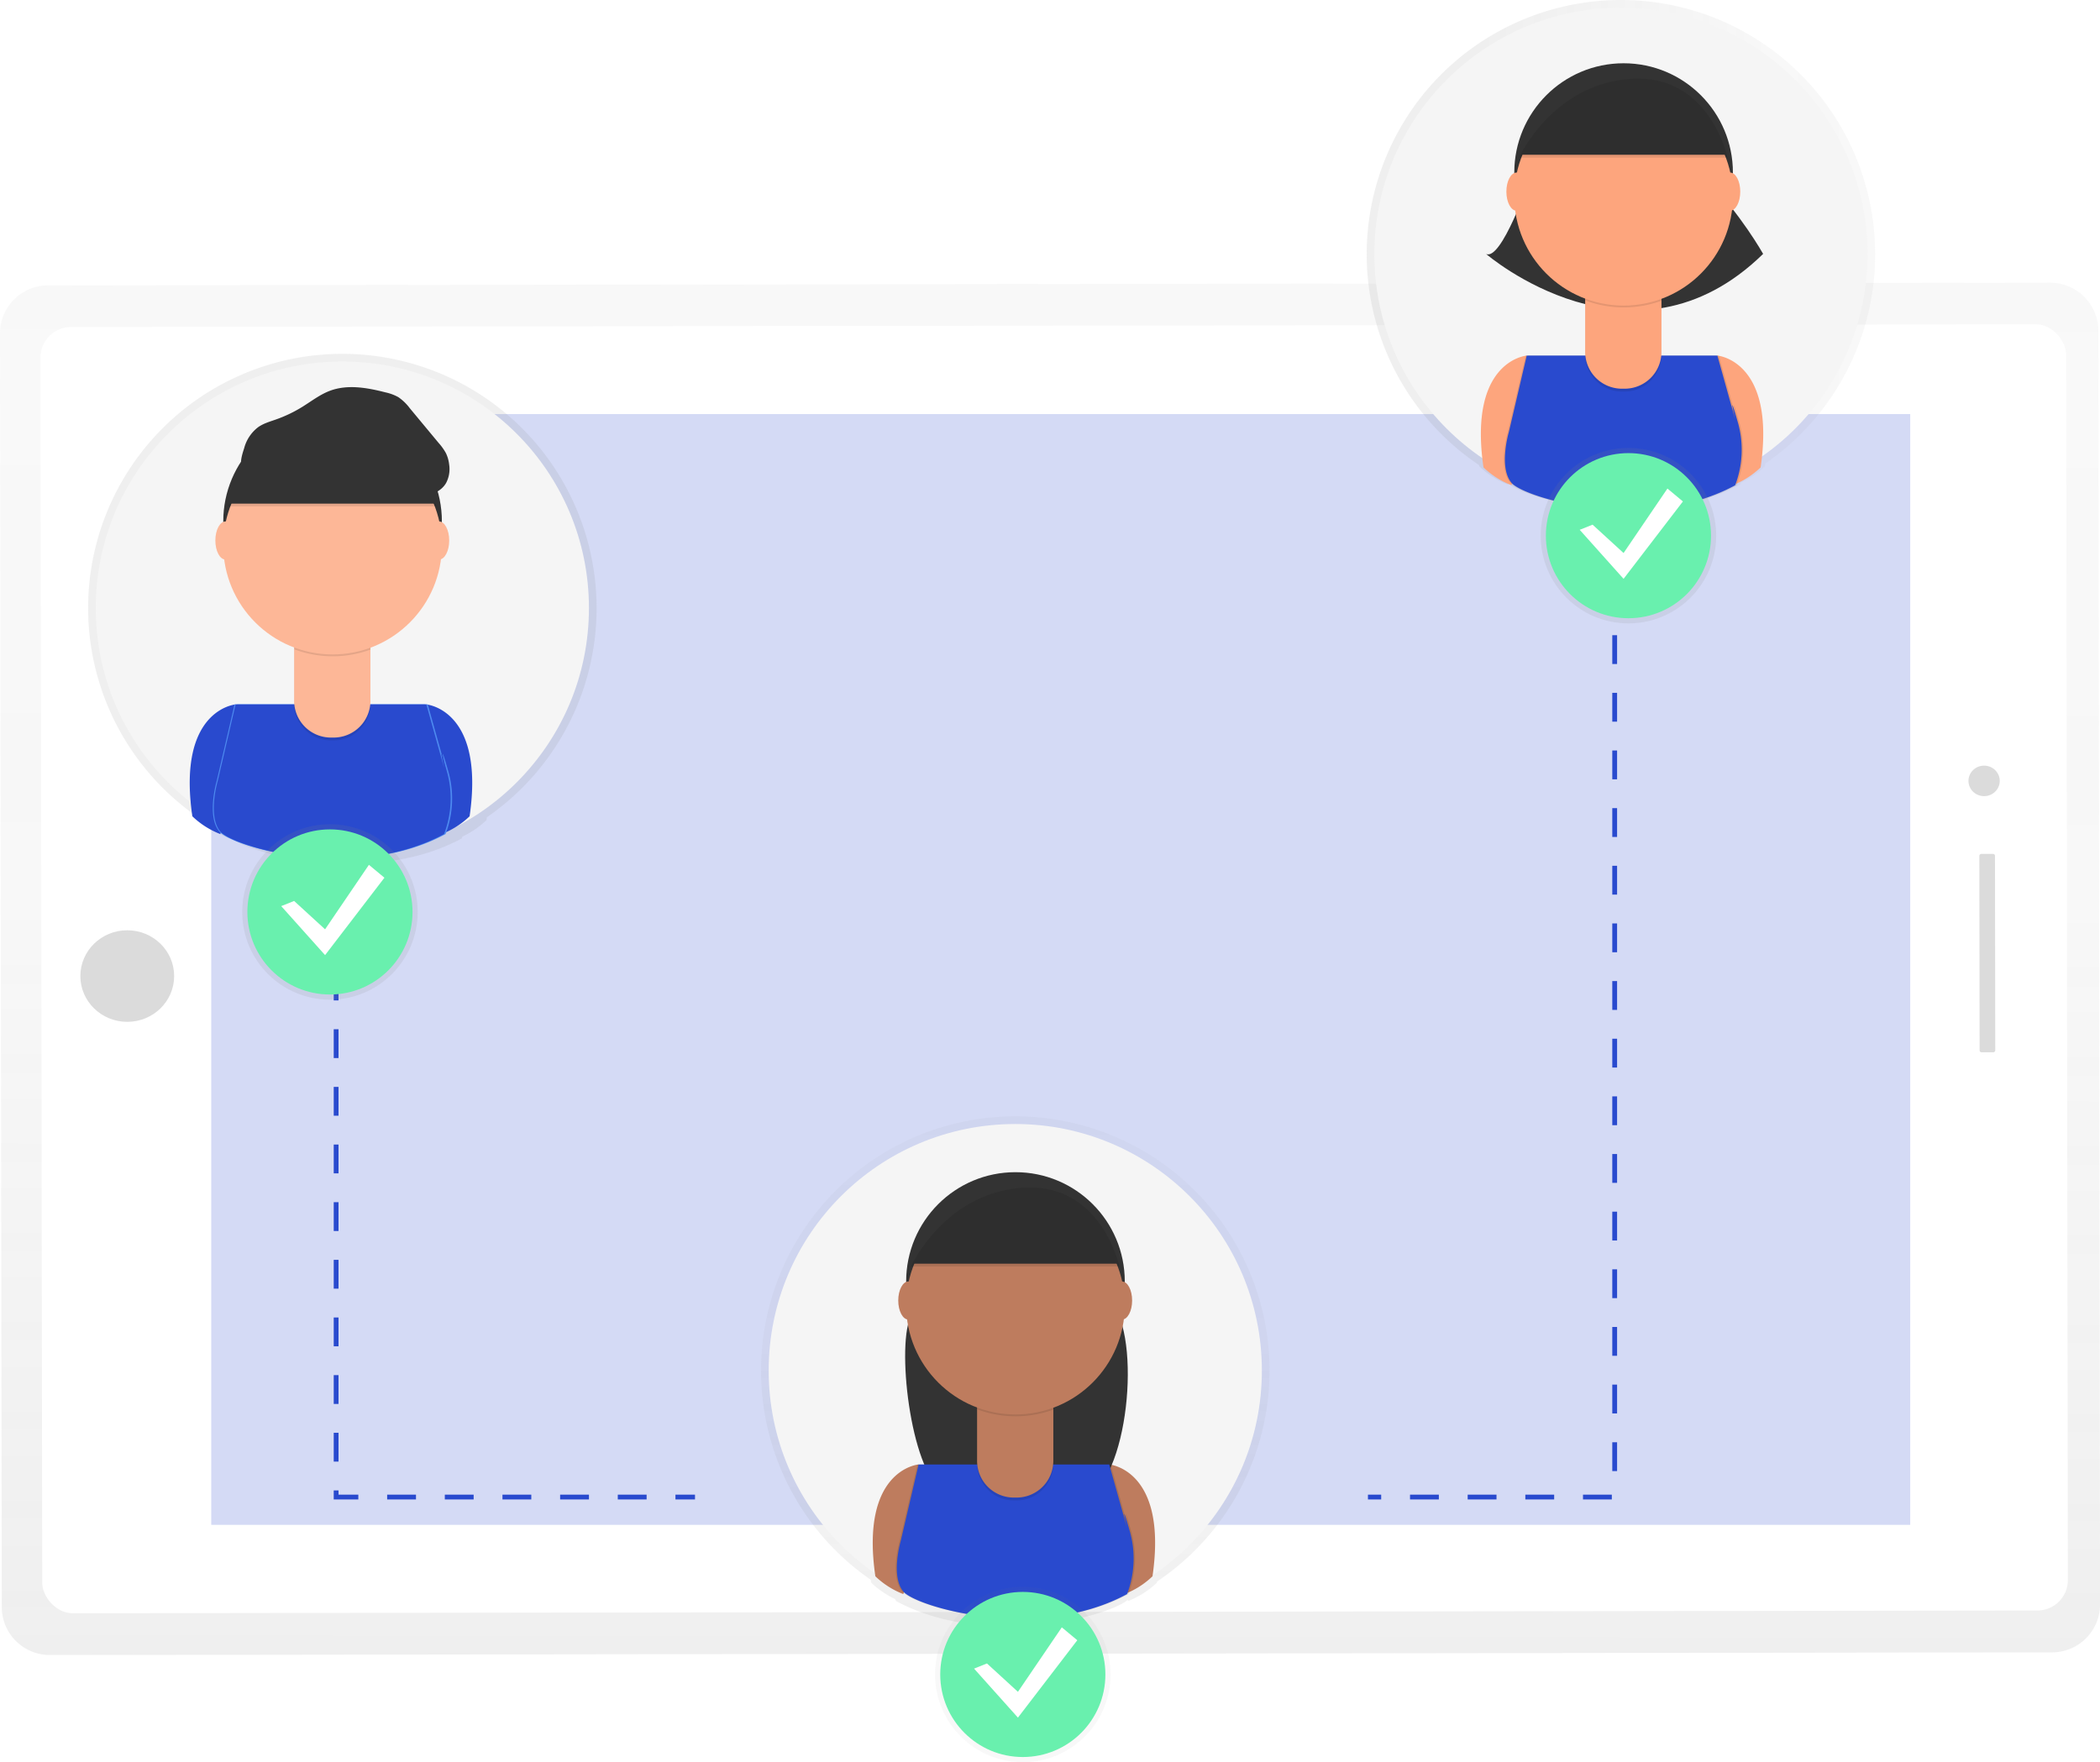 <svg data-name="Layer 1" xmlns="http://www.w3.org/2000/svg" xmlns:xlink="http://www.w3.org/1999/xlink" width="874.11" height="733.63"><defs><linearGradient id="a" x1="875.04" y1="475.49" x2="303.77" y2="474.73" gradientTransform="matrix(0 1 -1.02 0 1081.62 -103.54)" gradientUnits="userSpaceOnUse"><stop offset="0" stop-color="gray" stop-opacity=".25"/><stop offset=".54" stop-color="gray" stop-opacity=".12"/><stop offset="1" stop-color="gray" stop-opacity=".1"/></linearGradient><linearGradient id="b" x1="590.41" y1="841.63" x2="590.41" y2="111.52" gradientTransform="matrix(0 1 -1.02 0 1082.43 -102.87)" gradientUnits="userSpaceOnUse"><stop offset="0" stop-opacity=".09"/><stop offset=".55" stop-opacity=".07"/><stop offset="1" stop-opacity=".02"/></linearGradient><linearGradient id="c" x1="837.64" y1="295.46" x2="837.64" y2="83.19" xlink:href="#a"/><linearGradient id="d" x1="305.44" y1="442.78" x2="305.44" y2="230.5" xlink:href="#a"/><linearGradient id="e" x1="-537.55" y1="760.23" x2="-537.55" y2="547.95" gradientTransform="matrix(-1 0 0 1 48 0)" xlink:href="#a"/><linearGradient id="f" x1="137.34" y1="416.18" x2="137.34" y2="343.15" xlink:href="#a"/><linearGradient id="g" x1="677.83" y1="259.53" x2="677.83" y2="186.5" xlink:href="#a"/><linearGradient id="h" x1="425.74" y1="733.63" x2="425.74" y2="660.6" xlink:href="#a"/></defs><path d="M163.68 752.21 162.94 222a20 20 0 0 1 20-20l833.41-1.11a20 20 0 0 1 20 20l.73 530.21a20 20 0 0 1-20 20l-833.41 1.11a20 20 0 0 1-19.99-20z" transform="translate(-162.94 -83.19)" fill="url('#a')" opacity=".5"/><path transform="rotate(-.08 -59067.805 117142.994)" fill="url('#b')" d="M227.85 241.33h741.32v492.4H227.85z"/><rect x="180.15" y="218.77" width="843.16" height="535.49" rx="12.68" ry="12.68" transform="rotate(-.08 -59067.8 117135.832)" fill="#fff"/><path fill="#294ace" opacity=".2" d="M795.12 172.38v462.44H87.93V172.38z"/><ellipse cx="216.59" cy="489.24" rx="19.52" ry="19.06" transform="translate(-163.62 -82.89)" fill="#dbdbdb"/><ellipse cx="989.37" cy="406.92" rx="6.51" ry="6.35" transform="translate(-163.5 -81.82)" fill="#dbdbdb"/><rect x="948.83" y="476.71" width="82.58" height="6.51" rx=".76" ry=".76" transform="rotate(89.92 950.305 356.802)" fill="#dbdbdb"/><path d="M943.46 189a105.82 105.82 0 1 0-164.86 87.83l.07.47a36.22 36.22 0 0 0 12 7.64l.14-.47c5 4.25 25.81 11.05 49.79 11h.52c15.18 0 31.66-2.68 46.16-10.52 0 0 .13-.28.33-.8a37.7 37.7 0 0 0 10-6.83q.09-.61.17-1.2A105.7 105.7 0 0 0 943.46 189z" transform="translate(-162.94 -83.19)" fill="url('#c')" opacity=".5"/><circle cx="674.7" cy="105.83" r="102.64" fill="#f5f5f5"/><path d="M635.49 148.03s-24.46 2-18 46.56a35.13 35.13 0 0 0 11.64 7.41l13.76-46.56zm79.36 0s24.46 2 18 46.56a35.13 35.13 0 0 1-11.64 7.41l-13.76-46.56z" fill="#fda57d"/><path d="M636.55 75.01s-11.64 33.86-18 30.69c0 0 61.26 52.91 115.34 0 0 0-9.52-16.93-23.28-30.69z" fill="#333"/><circle cx="675.81" cy="71.84" r="45.5" fill="#333"/><path d="M714.38 148.03h-79.32l-7.45 31.78s-4.35 14.7 1.06 21.16 56 21.16 93.12 1.06a41.4 41.4 0 0 0 1.06-26.45c-4.23-14.81-1.06-1.06-1.06-1.06z" opacity=".1"/><path d="M715.44 148.03h-79.38l-7.39 31.78s-4.35 14.7 1.06 21.16 56 21.16 93.12 1.06a41.4 41.4 0 0 0 1.06-26.45c-4.23-14.81-1.06-1.06-1.06-1.06z" opacity=".1"/><path d="M714.85 148.03h-79.36l-7.43 31.78s-4.35 14.7 1.06 21.16 56 21.16 93.12 1.06a41.4 41.4 0 0 0 1.06-26.45c-4.23-14.81-1.06-1.06-1.06-1.06z" fill="#294ace"/><path d="M659.82 121.7h31.75v26a15.3 15.3 0 0 1-15.3 15.3h-1.15a15.3 15.3 0 0 1-15.3-15.3v-26z" opacity=".1"/><path d="M659.82 120.52h31.75v26a15.3 15.3 0 0 1-15.3 15.3h-1.15a15.3 15.3 0 0 1-15.3-15.3v-26z" fill="#fda57d"/><path d="M659.89 125.09a45.69 45.69 0 0 0 31.75.09v-3.9h-31.75z" opacity=".1"/><circle cx="675.81" cy="81.72" r="45.5" fill="#fda57d"/><path d="M632.31 64.43h86.75s-7.41-35-40.21-32.8-46.54 32.8-46.54 32.8z" fill="#333"/><ellipse cx="631.25" cy="79.78" rx="4.23" ry="7.94" fill="#fda57d"/><ellipse cx="720.14" cy="79.78" rx="4.23" ry="7.94" fill="#fda57d"/><path d="M632.31 65.61h86.75s-7.41-35-40.21-32.8-46.54 32.8-46.54 32.8z" opacity=".1"/><path d="M411.26 336.32a105.82 105.82 0 1 0-164.85 87.83l.07.47a36.22 36.22 0 0 0 12 7.64l.14-.47c5 4.25 25.81 11.05 49.79 11h.52c15.18 0 31.66-2.68 46.16-10.52 0 0 .13-.28.33-.8a37.7 37.7 0 0 0 10-6.83q.09-.61.17-1.2a105.7 105.7 0 0 0 45.67-87.12z" transform="translate(-162.94 -83.19)" fill="url('#d')" opacity=".5"/><circle cx="142.5" cy="253.14" r="102.64" fill="#f5f5f5"/><path d="M98.06 293.27s-24.46 2-18 46.56a35.13 35.13 0 0 0 11.64 7.41l13.76-46.56zm79.41 0s24.46 2 18 46.56a35.13 35.13 0 0 1-11.64 7.41l-13.77-46.57z" fill="#294ace"/><circle cx="138.43" cy="217.08" r="45.5" fill="#333"/><path d="M177 293.27H97.63l-7.41 31.75s-4.35 14.7 1.06 21.16 56 21.16 93.12 1.06a41.4 41.4 0 0 0 1.06-26.43c-4.23-14.81-1.06-1.06-1.06-1.06z" fill="#4d8af0"/><path d="M178.06 293.27H98.69l-7.41 31.75s-4.35 14.7 1.06 21.16 56 21.16 93.12 1.06a41.4 41.4 0 0 0 1.06-26.43c-4.23-14.81-1.06-1.06-1.06-1.06z" fill="#4d8af0"/><path d="M177.47 293.27H98.06l-7.41 31.75s-4.35 14.7 1.06 21.16 56 21.16 93.12 1.06a41.4 41.4 0 0 0 1.1-26.43c-4.23-14.81-1.06-1.06-1.06-1.06z" fill="#294ace"/><path d="M122.44 266.93h31.75v26a15.3 15.3 0 0 1-15.3 15.3h-1.15a15.3 15.3 0 0 1-15.3-15.3v-26z" opacity=".1"/><path d="M122.44 265.76h31.75v26a15.3 15.3 0 0 1-15.3 15.3h-1.15a15.3 15.3 0 0 1-15.3-15.3v-26z" fill="#fdb797"/><path d="M122.5 270.33a45.69 45.69 0 0 0 31.75.09v-3.9H122.5z" opacity=".1"/><circle cx="138.43" cy="226.96" r="45.5" fill="#fdb797"/><path d="M94.93 210.81h86.77s-7.41-35-40.21-32.8-46.56 32.8-46.56 32.8z" opacity=".1"/><path d="M94.93 209.67h86.77s-7.41-35-40.21-32.8-46.56 32.8-46.56 32.8z" fill="#333"/><ellipse cx="93.87" cy="225.02" rx="4.23" ry="7.94" fill="#fdb797"/><ellipse cx="182.75" cy="225.02" rx="4.23" ry="7.94" fill="#fdb797"/><path d="M101.67 186.46a16.13 16.13 0 0 1 5.85-8.67c2.22-1.54 4.87-2.28 7.41-3.18a56.65 56.65 0 0 0 10.78-5.15c3.86-2.38 7.48-5.24 11.73-6.81 7.31-2.7 15.45-1.24 23 .7a19.35 19.35 0 0 1 5.38 2 20.36 20.36 0 0 1 4.77 4.62l12 14.45a23 23 0 0 1 3 4.19 14.43 14.43 0 0 1 1.36 4.73 12.38 12.38 0 0 1-1.28 7.76c-2 3.46-6.2 5.2-10.2 5.36s-7.93-1-11.78-2.13c-12.4-3.63-25-7-37.82-8.52a106.67 106.67 0 0 0-19.24-.62c-2 .13-4.68 1.06-5.9-1-1.11-1.79.39-5.95.94-7.73z" fill="#333"/><path d="M479.73 653.77a105.82 105.82 0 1 1 164.85 87.83l-.07.47a36.22 36.22 0 0 1-12 7.64l-.14-.47c-5 4.25-25.81 11.05-49.79 11h-.52c-15.18 0-31.66-2.68-46.16-10.52 0 0-.13-.28-.33-.8a37.7 37.7 0 0 1-10-6.83q-.09-.61-.17-1.2a105.7 105.7 0 0 1-45.67-87.12z" transform="translate(-162.94 -83.19)" fill="url('#e')" opacity=".5"/><circle cx="422.6" cy="570.59" r="102.64" fill="#f5f5f5"/><path d="M382.36 609.68s-24.46 2-18 46.56a35.13 35.13 0 0 0 11.64 7.41l13.76-46.56zm79.36 0s24.46 2 18 46.56a35.13 35.13 0 0 1-11.66 7.41l-13.76-46.56z" fill="#be7c5e"/><path d="M383.42 536.67s-1.88 5.48-4.55 11.82c-5.82 13.87.82 67.13 14.75 72.8 15.63 6.37 36.18 10.45 57.53 2.66 18.56-6.77 24.28-67.39 11.16-82.16-1.54-1.73-3.15-3.45-4.83-5.13z" fill="#333"/><circle cx="422.68" cy="533.5" r="45.5" fill="#333"/><path d="M461.25 609.68h-79.36l-7.41 31.75s-4.35 14.7 1.06 21.16 56 21.16 93.12 1.06a41.4 41.4 0 0 0 1.06-26.45c-4.23-14.81-1.06-1.06-1.06-1.06z" opacity=".1"/><path d="M462.31 609.68h-79.36l-7.41 31.75s-4.35 14.7 1.06 21.16 56 21.16 93.12 1.06a41.4 41.4 0 0 0 1.06-26.45c-4.23-14.81-1.06-1.06-1.06-1.06z" opacity=".1"/><path d="M461.72 609.68h-79.36l-7.41 31.75s-4.35 14.7 1.06 21.16 56 21.16 93.12 1.06a41.4 41.4 0 0 0 1.06-26.45c-4.23-14.81-1.06-1.06-1.06-1.06z" fill="#294ace"/><path d="M406.69 583.35h31.75v26a15.3 15.3 0 0 1-15.3 15.3H422a15.3 15.3 0 0 1-15.3-15.3v-26h-.01z" opacity=".1"/><path d="M406.69 582.17h31.75v26a15.3 15.3 0 0 1-15.3 15.3H422a15.3 15.3 0 0 1-15.3-15.3v-26h-.01z" fill="#be7c5e"/><path d="M406.76 586.74a45.69 45.69 0 0 0 31.75.09v-3.9h-31.75z" opacity=".1"/><circle cx="422.68" cy="543.37" r="45.5" fill="#be7c5e"/><path d="M379.18 526.09h86.77s-7.41-35-40.21-32.8-46.56 32.8-46.56 32.8z" fill="#333"/><ellipse cx="378.12" cy="541.43" rx="4.23" ry="7.94" fill="#be7c5e"/><ellipse cx="467.01" cy="541.43" rx="4.23" ry="7.94" fill="#be7c5e"/><path d="M379.18 527.26h86.77s-7.41-35-40.21-32.8-46.56 32.8-46.56 32.8z" opacity=".1"/><path fill="none" stroke="#294ace" stroke-miterlimit="10" stroke-width="2" stroke-dasharray="12" d="M672.1 240.44v382.81H569.4M139.91 380.49v242.76h149.38"/><circle cx="137.34" cy="379.66" r="36.52" fill="url('#f')" opacity=".5"/><circle cx="137.34" cy="379.66" r="34.37" fill="#69f0ae"/><path fill="#fff" d="m122.42 375.08 12.89 11.81 18.25-26.85 6.45 5.37-24.7 32.22-18.26-20.4 5.37-2.15z"/><circle cx="677.83" cy="223.01" r="36.52" fill="url('#g')" opacity=".5"/><circle cx="677.83" cy="223.01" r="34.37" fill="#69f0ae"/><path fill="#fff" d="m662.91 218.43 12.89 11.81 18.26-26.85 6.44 5.37-24.7 32.22-18.26-20.41 5.37-2.14z"/><circle cx="425.74" cy="697.11" r="36.52" fill="url('#h')" opacity=".5"/><circle cx="425.74" cy="697.11" r="34.37" fill="#69f0ae"/><path fill="#fff" d="m410.82 692.53 12.89 11.81 18.26-26.85 6.44 5.37-24.7 32.22-18.26-20.4 5.37-2.15z"/></svg>